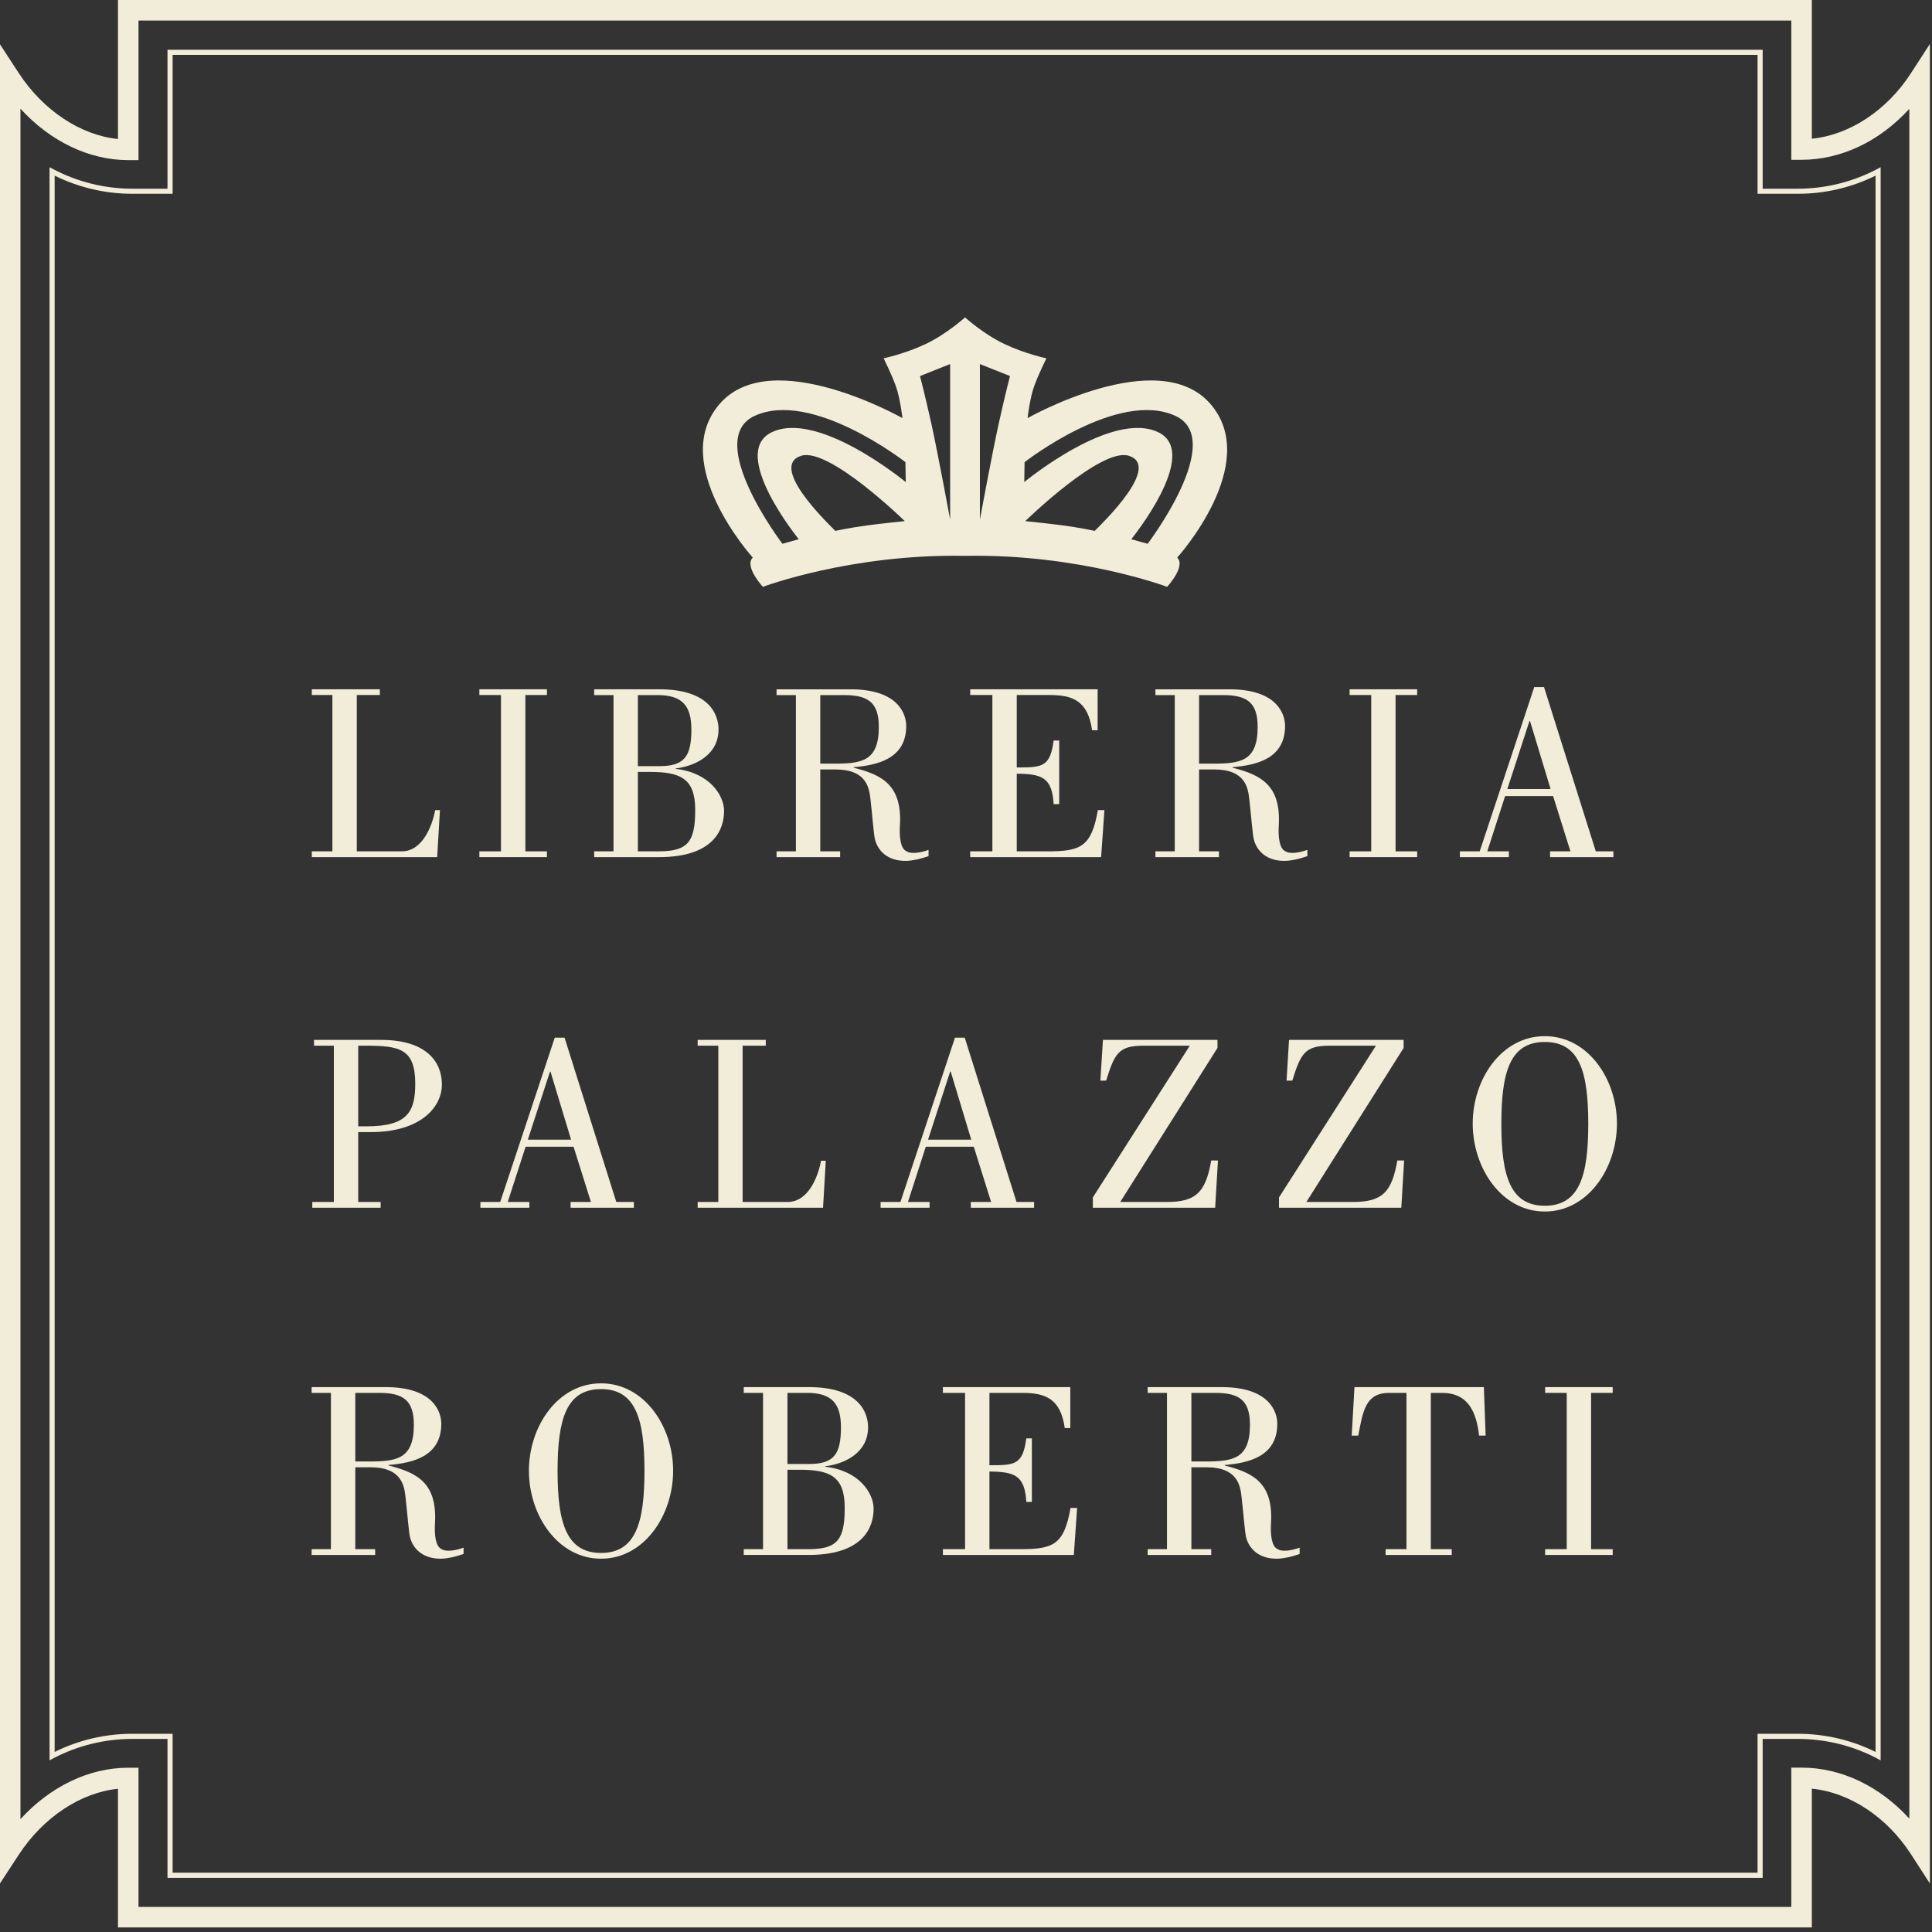 <?xml version="1.0" encoding="UTF-8" standalone="no"?>
<!DOCTYPE svg PUBLIC "-//W3C//DTD SVG 1.1//EN" "http://www.w3.org/Graphics/SVG/1.1/DTD/svg11.dtd">
<svg width="100%" height="100%" viewBox="0 0 326 326" version="1.1" xmlns="http://www.w3.org/2000/svg" xmlns:xlink="http://www.w3.org/1999/xlink" xml:space="preserve" xmlns:serif="http://www.serif.com/" style="fill-rule:evenodd;clip-rule:evenodd;stroke-linejoin:round;stroke-miterlimit:2;">
    <rect x="0" y="0" width="326" height="326" fill="#333333" stroke="none"/>
    <g transform="matrix(4.167,0,0,4.167,23.371,3.462)">
        <path d="M0,76.387L66.928,76.387L66.928,70.747L67.345,70.747C68.949,70.747 70.514,71.502 71.707,72.811L71.707,3.576C70.514,4.886 68.949,5.64 67.345,5.64L66.928,5.64L66.928,0.001L0,0.001L0,5.653L-0.415,5.653C-2.005,5.653 -3.575,4.891 -4.78,3.571L-4.78,72.832C-3.575,71.512 -2.005,70.751 -0.415,70.751L0,70.751L0,76.387ZM67.759,77.218L-0.831,77.218L-0.831,71.603C-2.343,71.758 -3.853,72.753 -4.848,74.273L-5.609,75.437L-5.609,0.964L-4.848,2.13C-3.853,3.65 -2.343,4.644 -0.831,4.799L-0.831,-0.831L67.759,-0.831L67.759,4.787C69.286,4.634 70.797,3.644 71.775,2.13L72.54,0.948L72.54,75.439L71.775,74.256C70.797,72.741 69.286,71.752 67.759,71.598L67.759,77.218Z" style="fill:rgb(241,237,216);fill-rule:nonzero;"/>
    </g>
    <g transform="matrix(4.167,0,0,4.167,29.128,9.263)">
        <path d="M0,73.61L64.18,73.61L64.18,67.984L65.815,67.984C66.905,67.984 67.986,68.237 68.958,68.719L68.958,4.889C67.99,5.371 66.905,5.624 65.815,5.624L64.18,5.624L64.18,-0.002L0,-0.002L0,5.624L-1.636,5.624C-2.724,5.624 -3.807,5.371 -4.777,4.889L-4.777,68.719C-3.807,68.237 -2.724,67.984 -1.636,67.984L0,67.984L0,73.61ZM64.387,73.818L-0.208,73.818L-0.208,68.192L-1.636,68.192C-2.748,68.192 -3.853,68.464 -4.833,68.979L-4.984,69.06L-4.984,4.548L-4.831,4.629C-3.855,5.143 -2.748,5.418 -1.636,5.418L-0.208,5.418L-0.208,-0.208L64.387,-0.208L64.387,5.418L65.815,5.418C66.928,5.418 68.034,5.143 69.012,4.629L69.164,4.548L69.164,69.06L69.012,68.979C68.034,68.464 66.928,68.192 65.815,68.192L64.387,68.192L64.387,73.818Z" style="fill:rgb(241,237,216);fill-rule:nonzero;"/>
    </g>
    <g transform="matrix(4.167,0,0,4.167,193.651,60.817)">
        <path d="M0,7.425L-0.663,7.24C-0.663,7.24 2.155,3.774 0.451,2.919C-1.433,1.977 -4.996,4.926 -4.996,4.926L-4.984,4.12C-4.984,4.12 -1.209,1.17 1.125,2.246C3.204,3.208 0,7.425 0,7.425M-2.143,6.902C-2.143,6.902 -2.755,6.769 -3.469,6.676C-4.092,6.594 -4.957,6.507 -4.957,6.507C-4.957,6.507 -1.878,3.502 -0.76,3.862C0.537,4.276 -1.726,6.487 -2.143,6.902M-6.021,2.516C-6.291,3.727 -6.793,6.442 -6.793,6.442L-6.793,0.147L-5.574,0.633C-5.574,0.633 -5.752,1.305 -6.021,2.516M-7.998,6.442C-7.998,6.442 -8.5,3.727 -8.768,2.516C-9.039,1.305 -9.219,0.633 -9.219,0.633L-7.998,0.147L-7.998,6.442ZM-15.243,2.919C-16.948,3.774 -14.128,7.24 -14.128,7.24L-14.789,7.425C-14.789,7.425 -17.996,3.208 -15.916,2.246C-13.583,1.17 -9.808,4.12 -9.808,4.12L-9.796,4.926C-9.796,4.926 -13.36,1.977 -15.243,2.919M-11.324,6.676C-12.037,6.769 -12.648,6.902 -12.648,6.902C-13.065,6.487 -15.328,4.276 -14.031,3.862C-12.91,3.502 -9.834,6.507 -9.834,6.507C-9.834,6.507 -10.7,6.594 -11.324,6.676M2.536,1.755C0.427,-0.666 -4.862,2.336 -4.862,2.336C-4.862,2.336 -4.774,1.53 -4.592,1.036C-4.414,0.543 -4.099,-0.085 -4.099,-0.085C-4.099,-0.085 -4.952,-0.263 -5.803,-0.666C-6.655,-1.07 -7.394,-1.743 -7.394,-1.743C-7.394,-1.743 -8.137,-1.07 -8.986,-0.666C-9.841,-0.263 -10.691,-0.085 -10.691,-0.085C-10.691,-0.085 -10.378,0.543 -10.198,1.036C-10.019,1.53 -9.929,2.336 -9.929,2.336C-9.929,2.336 -15.221,-0.666 -17.326,1.755C-19.435,4.175 -15.99,7.983 -15.99,7.983C-16.348,8.341 -15.58,9.168 -15.58,9.168C-15.58,9.168 -12.015,7.825 -7.394,7.914C-2.777,7.825 0.788,9.168 0.788,9.168C0.788,9.168 1.558,8.341 1.198,7.983C1.198,7.983 4.643,4.175 2.536,1.755" style="fill:rgb(241,237,216);fill-rule:nonzero;"/>
    </g>
    <g transform="matrix(4.167,0,0,4.167,52.612,116.309)">
        <path d="M0,6.796L0,6.562L0.834,6.562L0.834,0.232L0,0.232L0,0L2.756,0L2.756,0.232L1.822,0.232L1.822,6.562L3.643,6.562C4.475,6.562 4.874,5.545 4.997,4.892L5.189,4.892L5.077,6.796L0,6.796Z" style="fill:rgb(241,237,216);fill-rule:nonzero;"/>
    </g>
    <g transform="matrix(4.167,0,0,4.167,92.287,116.309)">
        <path d="M0,6.796L-2.736,6.796L-2.736,6.562L-1.861,6.562L-1.861,0.232L-2.736,0.232L-2.736,0L0,0L0,0.232L-0.873,0.232L-0.873,6.562L0,6.562L0,6.796Z" style="fill:rgb(241,237,216);fill-rule:nonzero;"/>
    </g>
    <g transform="matrix(4.167,0,0,4.167,107.635,143.655)">
        <path d="M0,-6.328L0.793,-6.328C1.811,-6.328 2.166,-5.882 2.166,-4.935C2.166,-3.857 1.892,-3.45 0.875,-3.45L0,-3.45L0,-6.328ZM0.856,0.234C3.053,0.234 3.49,-0.867 3.49,-1.638C3.49,-2.27 2.899,-3.185 1.537,-3.339L1.537,-3.358C2.361,-3.462 3.265,-3.928 3.265,-4.935C3.265,-5.567 2.87,-6.562 0.866,-6.562L-1.77,-6.562L-1.77,-6.328L-0.987,-6.328L-0.987,-0.002L-1.77,-0.002L-1.77,0.234L0.856,0.234ZM0,-3.216L0.478,-3.216C1.7,-3.216 2.321,-2.973 2.321,-1.681C2.321,-0.398 2.036,-0.002 0.856,-0.002L0,-0.002L0,-3.216Z" style="fill:rgb(241,237,216);fill-rule:nonzero;"/>
    </g>
    <g transform="matrix(4.167,0,0,4.167,141.764,116.992)">
        <path d="M0,6.633L0,6.397L-0.805,6.397L-0.805,3.082L-0.193,3.082C1.088,3.082 1.178,3.845 1.231,4.313C1.302,4.924 1.361,5.747 1.414,5.93C1.544,6.408 1.951,6.796 2.675,6.784C2.938,6.776 3.233,6.713 3.58,6.592L3.58,6.338C3.245,6.459 2.867,6.52 2.675,6.387C2.451,6.286 2.389,5.829 2.421,5.341C2.512,3.733 1.719,3.304 0.55,3.012L0.55,2.99C1.505,2.908 2.675,2.654 2.675,1.321C2.675,0.864 2.38,-0.163 0.427,-0.163L-2.575,-0.163L-2.575,0.071L-1.792,0.071L-1.792,6.397L-2.575,6.397L-2.575,6.633L0,6.633ZM-0.805,0.071L0.161,0.071C1.139,0.071 1.566,0.375 1.566,1.362C1.566,2.757 0.863,2.847 -0.256,2.847L-0.805,2.847L-0.805,0.071Z" style="fill:rgb(241,237,216);fill-rule:nonzero;"/>
    </g>
    <g transform="matrix(4.167,0,0,4.167,163.71,116.309)">
        <path d="M0,6.796L0,6.562L0.898,6.562L0.898,0.232L0,0.232L0,0L5.16,0L5.16,1.658L4.936,1.658C4.763,0.447 4.133,0.232 3.207,0.232L1.885,0.232L1.885,3.165C2.912,3.165 3.238,3.154 3.378,2.075L3.604,2.075L3.604,4.649L3.378,4.649C3.319,3.56 2.89,3.428 1.885,3.418L1.885,6.562L3.115,6.562C4.458,6.562 4.906,6.399 5.17,4.892L5.435,4.892L5.301,6.796L0,6.796Z" style="fill:rgb(241,237,216);fill-rule:nonzero;"/>
    </g>
    <g transform="matrix(4.167,0,0,4.167,205.68,116.992)">
        <path d="M0,6.633L0,6.397L-0.804,6.397L-0.804,3.082L-0.192,3.082C1.09,3.082 1.181,3.845 1.232,4.313C1.302,4.924 1.365,5.747 1.415,5.93C1.548,6.408 1.954,6.796 2.678,6.784C2.941,6.776 3.236,6.713 3.582,6.592L3.582,6.338C3.246,6.459 2.87,6.52 2.678,6.387C2.454,6.286 2.392,5.829 2.424,5.341C2.512,3.733 1.719,3.304 0.551,3.012L0.551,2.99C1.507,2.908 2.678,2.654 2.678,1.321C2.678,0.864 2.381,-0.163 0.428,-0.163L-2.572,-0.163L-2.572,0.071L-1.789,0.071L-1.789,6.397L-2.572,6.397L-2.572,6.633L0,6.633ZM-0.804,0.071L0.164,0.071C1.141,0.071 1.568,0.375 1.568,1.362C1.568,2.757 0.866,2.847 -0.253,2.847L-0.804,2.847L-0.804,0.071Z" style="fill:rgb(241,237,216);fill-rule:nonzero;"/>
    </g>
    <g transform="matrix(4.167,0,0,4.167,239.13,116.309)">
        <path d="M0,6.796L-2.736,6.796L-2.736,6.562L-1.861,6.562L-1.861,0.232L-2.736,0.232L-2.736,0L0,0L0,0.232L-0.875,0.232L-0.875,6.562L0,6.562L0,6.796Z" style="fill:rgb(241,237,216);fill-rule:nonzero;"/>
    </g>
    <g transform="matrix(4.167,0,0,4.167,254.598,115.93)">
        <path d="M0,6.887L0,6.652L-0.873,6.652L-0.151,4.415L1.792,4.415L2.494,6.652L1.67,6.652L1.67,6.887L4.233,6.887L4.233,6.652L3.521,6.652L1.424,0L1.029,0L-1.18,6.652L-1.983,6.652L-1.983,6.887L0,6.887ZM-0.061,4.129L0.836,1.373L0.856,1.373L1.69,4.129L-0.061,4.129Z" style="fill:rgb(241,237,216);fill-rule:nonzero;"/>
    </g>
    <g transform="matrix(4.167,0,0,4.167,52.987,202.807)">
        <path d="M0,-6.326L0.803,-6.326L0.803,0.002L-0.07,0.002L-0.07,0.235L2.697,0.235L2.697,0.002L1.79,0.002L1.79,-2.826L2.28,-2.826C4.416,-2.826 5.179,-3.915 5.179,-4.749C5.179,-5.644 4.587,-6.561 2.706,-6.561L0,-6.561L0,-6.326ZM1.79,-6.326L2.077,-6.326C3.449,-6.326 4.099,-6.214 4.099,-4.79C4.099,-3.661 3.794,-3.061 2.138,-3.061L1.79,-3.061L1.79,-6.326Z" style="fill:rgb(241,237,216);fill-rule:nonzero;"/>
    </g>
    <g transform="matrix(4.167,0,0,4.167,89.32,175.091)">
        <path d="M0,6.887L0,6.654L-0.875,6.654L-0.151,4.416L1.79,4.416L2.494,6.654L1.67,6.654L1.67,6.887L4.233,6.887L4.233,6.654L3.521,6.654L1.426,0L1.029,0L-1.18,6.654L-1.982,6.654L-1.982,6.887L0,6.887ZM-0.061,4.131L0.836,1.374L0.856,1.374L1.69,4.131L-0.061,4.131Z" style="fill:rgb(241,237,216);fill-rule:nonzero;"/>
    </g>
    <g transform="matrix(4.167,0,0,4.167,117.721,175.47)">
        <path d="M0,6.796L0,6.563L0.836,6.563L0.836,0.235L0,0.235L0,0L2.758,0L2.758,0.235L1.821,0.235L1.821,6.563L3.643,6.563C4.479,6.563 4.875,5.546 4.996,4.893L5.189,4.893L5.077,6.796L0,6.796Z" style="fill:rgb(241,237,216);fill-rule:nonzero;"/>
    </g>
    <g transform="matrix(4.167,0,0,4.167,156.852,175.091)">
        <path d="M0,6.887L0,6.654L-0.875,6.654L-0.153,4.416L1.79,4.416L2.492,6.654L1.67,6.654L1.67,6.887L4.233,6.887L4.233,6.654L3.521,6.654L1.424,0L1.029,0L-1.18,6.654L-1.983,6.654L-1.983,6.887L0,6.887ZM-0.061,4.131L0.834,1.374L0.856,1.374L1.688,4.131L-0.061,4.131Z" style="fill:rgb(241,237,216);fill-rule:nonzero;"/>
    </g>
    <g transform="matrix(4.167,0,0,4.167,189.024,176.441)">
        <path d="M0,6.33L1.883,6.33C3.053,6.33 3.46,5.954 3.684,4.651L3.958,4.651L3.844,6.563L-1.109,6.563L-1.109,6.146L2.817,0.002L0.936,0.002C-0.063,0.002 -0.224,0.308 -0.571,1.416L-0.804,1.416L-0.7,-0.233L3.938,-0.233L3.938,0.093L0,6.33Z" style="fill:rgb(241,237,216);fill-rule:nonzero;"/>
    </g>
    <g transform="matrix(4.167,0,0,4.167,220.434,176.441)">
        <path d="M0,6.33L1.883,6.33C3.053,6.33 3.46,5.954 3.682,4.651L3.958,4.651L3.844,6.563L-1.109,6.563L-1.109,6.146L2.817,0.002L0.936,0.002C-0.059,0.002 -0.224,0.308 -0.57,1.416L-0.803,1.416L-0.702,-0.233L3.938,-0.233L3.938,0.093L0,6.33Z" style="fill:rgb(241,237,216);fill-rule:nonzero;"/>
    </g>
    <g transform="matrix(4.167,0,0,4.167,260.665,174.839)">
        <path d="M0,7.101C1.751,7.101 2.921,5.341 2.921,3.54C2.921,1.738 1.751,0 0,0C-1.751,0 -2.919,1.738 -2.919,3.54C-2.919,5.341 -1.751,7.101 0,7.101M0,6.867C-1.404,6.867 -1.76,5.646 -1.76,3.55C-1.76,1.444 -1.404,0.235 0,0.235C1.405,0.235 1.76,1.444 1.76,3.55C1.76,5.646 1.405,6.867 0,6.867" style="fill:rgb(241,237,216);fill-rule:nonzero;"/>
    </g>
    <g transform="matrix(4.167,0,0,4.167,63.306,234.734)">
        <path d="M0,6.634L0,6.4L-0.805,6.4L-0.805,3.084L-0.193,3.084C1.088,3.084 1.182,3.846 1.231,4.314C1.302,4.925 1.363,5.748 1.414,5.932C1.546,6.41 1.953,6.796 2.677,6.786C2.94,6.777 3.234,6.715 3.58,6.593L3.58,6.338C3.245,6.459 2.868,6.521 2.677,6.39C2.45,6.287 2.392,5.83 2.422,5.341C2.512,3.734 1.721,3.308 0.548,3.013L0.548,2.991C1.504,2.91 2.677,2.656 2.677,1.321C2.677,0.865 2.382,-0.162 0.427,-0.162L-2.573,-0.162L-2.573,0.071L-1.792,0.071L-1.792,6.4L-2.573,6.4L-2.573,6.634L0,6.634ZM-0.805,0.071L0.163,0.071C1.141,0.071 1.566,0.376 1.566,1.364C1.566,2.758 0.865,2.849 -0.256,2.849L-0.805,2.849L-0.805,0.071Z" style="fill:rgb(241,237,216);fill-rule:nonzero;"/>
    </g>
    <g transform="matrix(4.167,0,0,4.167,101.42,233.42)">
        <path d="M0,7.101C1.748,7.101 2.919,5.342 2.919,3.54C2.919,1.74 1.748,0 0,0C-1.751,0 -2.921,1.74 -2.921,3.54C-2.921,5.342 -1.751,7.101 0,7.101M0,6.868C-1.405,6.868 -1.761,5.647 -1.761,3.551C-1.761,1.445 -1.405,0.234 0,0.234C1.402,0.234 1.758,1.445 1.758,3.551C1.758,5.647 1.402,6.868 0,6.868" style="fill:rgb(241,237,216);fill-rule:nonzero;"/>
    </g>
    <g transform="matrix(4.167,0,0,4.167,132.872,261.406)">
        <path d="M0,-6.33L0.793,-6.33C1.809,-6.33 2.166,-5.882 2.166,-4.936C2.166,-3.858 1.892,-3.45 0.875,-3.45L0,-3.45L0,-6.33ZM0.854,0.233C3.051,0.233 3.489,-0.867 3.489,-1.64C3.489,-2.27 2.899,-3.186 1.534,-3.337L1.534,-3.358C2.361,-3.461 3.265,-3.928 3.265,-4.936C3.265,-5.566 2.866,-6.563 0.865,-6.563L-1.77,-6.563L-1.77,-6.33L-0.988,-6.33L-0.988,-0.001L-1.77,-0.001L-1.77,0.233L0.854,0.233ZM0,-3.217L0.478,-3.217C1.697,-3.217 2.319,-2.971 2.319,-1.679C2.319,-0.399 2.036,-0.001 0.854,-0.001L0,-0.001L0,-3.217Z" style="fill:rgb(241,237,216);fill-rule:nonzero;"/>
    </g>
    <g transform="matrix(4.167,0,0,4.167,159.104,234.059)">
        <path d="M0,6.796L0,6.562L0.897,6.562L0.897,0.233L0,0.233L0,0L5.158,0L5.158,1.658L4.935,1.658C4.762,0.447 4.131,0.233 3.204,0.233L1.884,0.233L1.884,3.163C2.911,3.163 3.234,3.154 3.377,2.075L3.602,2.075L3.602,4.649L3.377,4.649C3.317,3.561 2.89,3.428 1.884,3.418L1.884,6.562L3.114,6.562C4.457,6.562 4.904,6.398 5.168,4.893L5.435,4.893L5.301,6.796L0,6.796Z" style="fill:rgb(241,237,216);fill-rule:nonzero;"/>
    </g>
    <g transform="matrix(4.167,0,0,4.167,204.38,234.734)">
        <path d="M0,6.634L0,6.4L-0.804,6.4L-0.804,3.084L-0.193,3.084C1.088,3.084 1.18,3.846 1.231,4.314C1.302,4.925 1.363,5.748 1.415,5.932C1.546,6.41 1.955,6.796 2.675,6.786C2.941,6.777 3.236,6.715 3.58,6.593L3.58,6.338C3.246,6.459 2.87,6.521 2.675,6.39C2.453,6.287 2.39,5.83 2.421,5.341C2.512,3.734 1.72,3.308 0.549,3.013L0.549,2.991C1.505,2.91 2.675,2.656 2.675,1.321C2.675,0.865 2.38,-0.162 0.427,-0.162L-2.573,-0.162L-2.573,0.071L-1.792,0.071L-1.792,6.4L-2.573,6.4L-2.573,6.634L0,6.634ZM-0.804,0.071L0.163,0.071C1.139,0.071 1.568,0.376 1.568,1.364C1.568,2.758 0.866,2.849 -0.254,2.849L-0.804,2.849L-0.804,0.071Z" style="fill:rgb(241,237,216);fill-rule:nonzero;"/>
    </g>
    <g transform="matrix(4.167,0,0,4.167,233.804,234.059)">
        <path d="M0,6.796L0,6.562L0.844,6.562L0.844,0.233L0.151,0.233C-0.813,0.233 -0.915,0.955 -1.108,1.964L-1.373,1.964L-1.261,0L3.979,0L4.05,1.964L3.785,1.964C3.674,0.996 3.338,0.233 2.278,0.233L1.831,0.233L1.831,6.562L2.677,6.562L2.677,6.796L0,6.796Z" style="fill:rgb(241,237,216);fill-rule:nonzero;"/>
    </g>
    <g transform="matrix(4.167,0,0,4.167,272.122,234.059)">
        <path d="M0,6.796L-2.736,6.796L-2.736,6.562L-1.861,6.562L-1.861,0.233L-2.736,0.233L-2.736,0L0,0L0,0.233L-0.875,0.233L-0.875,6.562L0,6.562L0,6.796Z" style="fill:rgb(241,237,216);fill-rule:nonzero;"/>
    </g>
</svg>
